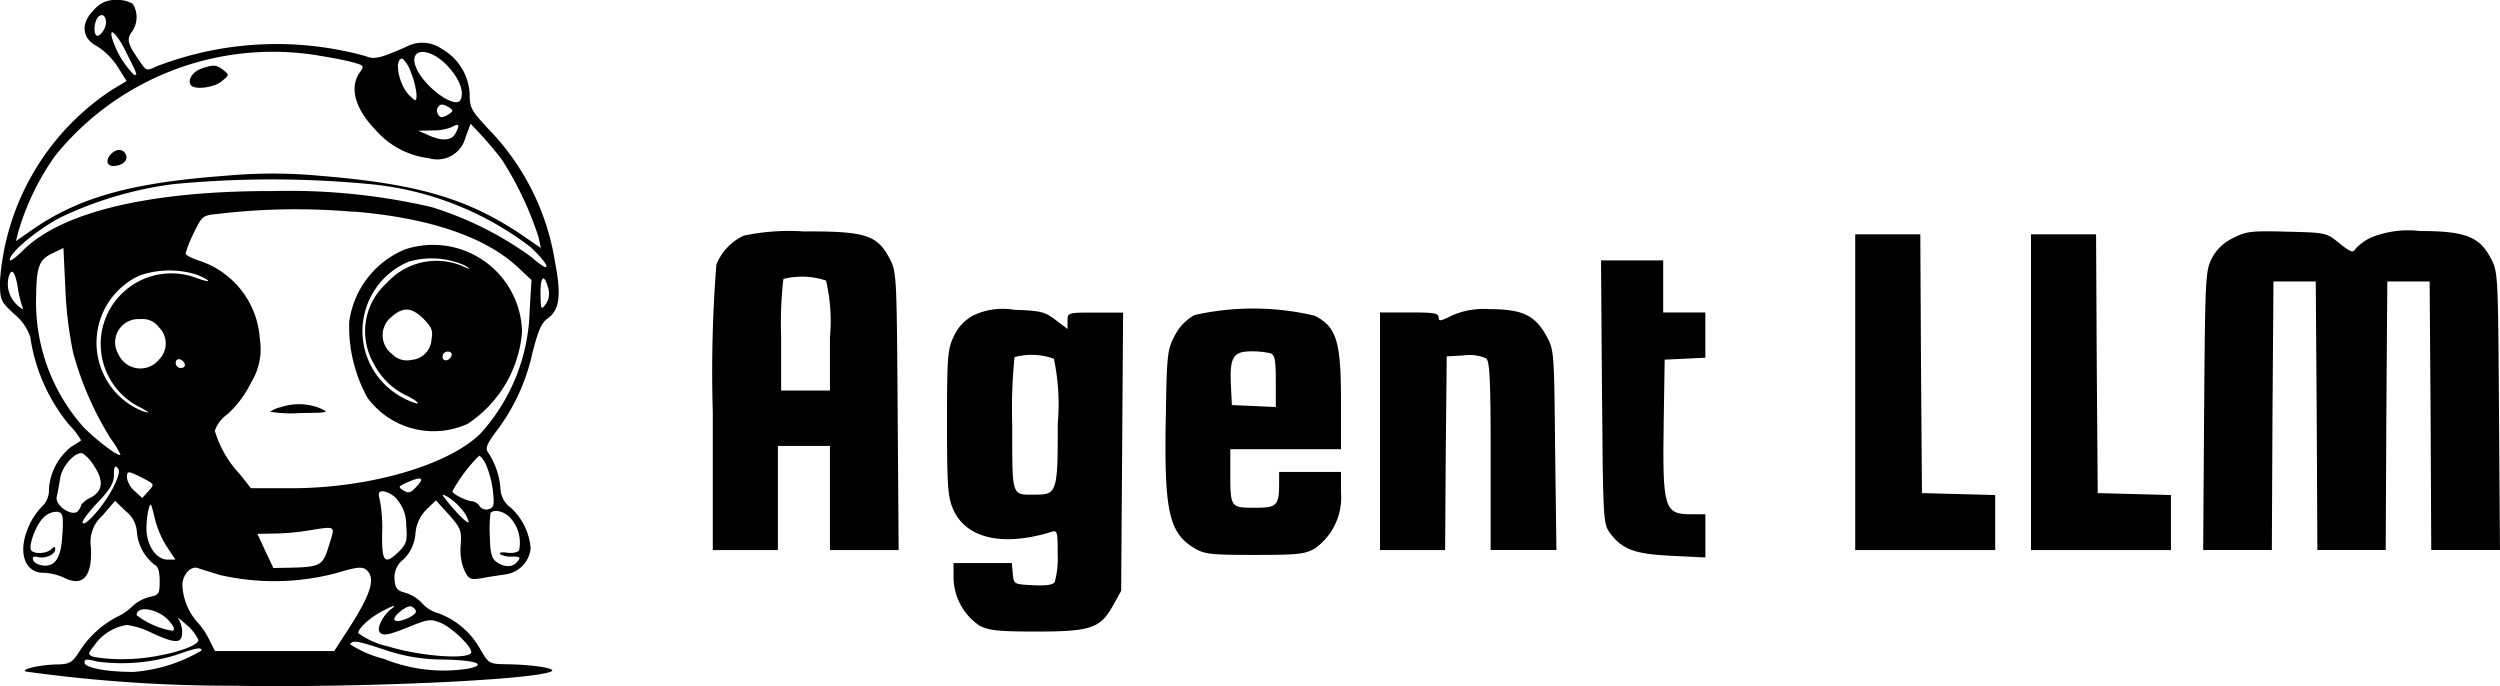<svg id="Group_62788" data-name="Group 62788" xmlns="http://www.w3.org/2000/svg" xmlns:xlink="http://www.w3.org/1999/xlink" width="97.705" height="26.817" viewBox="0 0 97.705 26.817">
  <defs>
    <clipPath id="clip-path">
      <rect id="Rectangle_29705" data-name="Rectangle 29705" width="97.705" height="26.817" fill="none"/>
    </clipPath>
  </defs>
  <g id="Group_62788-2" data-name="Group 62788" clip-path="url(#clip-path)">
    <path id="Path_269408" data-name="Path 269408" d="M3.676.382C3.142.9,3.193,1.5,3.791,1.806a2.665,2.665,0,0,1,.789.776l.369.585-.534.318A9.756,9.756,0,0,0,0,10.978c0,.751.013.789.56,1.3a1.96,1.96,0,0,1,.623.89A6.981,6.981,0,0,0,2.7,16.6a2.97,2.97,0,0,1,.471.611,4.511,4.511,0,0,1-.394.254,2.312,2.312,0,0,0-.865,1.654.863.863,0,0,1-.267.674,2.566,2.566,0,0,0-.509.75c-.458,1-.2,1.844.572,1.844a2.077,2.077,0,0,1,.814.2c.725.356,1.094-.064,1.03-1.208a1.359,1.359,0,0,1,.445-1.221l.5-.585.42.407a1.107,1.107,0,0,1,.432.8,1.816,1.816,0,0,0,.7,1.3c.127.051.191.254.191.623,0,.5-.025.547-.382.623a1.581,1.581,0,0,0-.7.382,2.015,2.015,0,0,1-.572.394A3.844,3.844,0,0,0,3.1,25.466c-.267.42-.382.483-.789.5-.7,0-1.526.191-1.3.28A58.218,58.218,0,0,0,9.1,26.8c4.872.089,11.932-.229,12.466-.572.165-.114-.8-.254-1.743-.267-.712-.013-.712-.013-1.043-.572a3.1,3.1,0,0,0-1.654-1.425,1.283,1.283,0,0,1-.623-.382,1.446,1.446,0,0,0-.636-.407c-.343-.089-.42-.178-.445-.509a.871.871,0,0,1,.343-.8,1.56,1.56,0,0,0,.471-1,1.471,1.471,0,0,1,.445-.967l.356-.343.509.56c.458.522.5.611.458,1.2a2.063,2.063,0,0,0,.153.992c.165.331.229.356.649.293.254-.051.687-.114.954-.153a1.143,1.143,0,0,0,.979-1.018,2.421,2.421,0,0,0-.763-1.577.974.974,0,0,1-.42-.789,2.942,2.942,0,0,0-.483-1.387c-.114-.153-.051-.318.318-.814A7.76,7.76,0,0,0,20.8,13.827c.229-.9.356-1.208.611-1.387.458-.331.534-.89.28-2.2A9.574,9.574,0,0,0,19.144,5.1c-.738-.789-.789-.878-.789-1.437A2.152,2.152,0,0,0,17.249,1.9a1.323,1.323,0,0,0-1.387-.064c-1.018.445-1.234.5-1.577.356a13.053,13.053,0,0,0-8.179.407c-.369.178-.394.165-.611-.153-.509-.725-.56-.9-.343-1.2A.982.982,0,0,0,5.19.153,1.122,1.122,0,0,0,4.541,0a1.037,1.037,0,0,0-.865.382m.394.763c-.076.14-.191.254-.254.254-.178,0-.153-.56.025-.738.229-.229.407.153.229.483M4.91,2c.483.967.471.929.331.929A3.546,3.546,0,0,1,4.4,1.552C4.223,1,4.554,1.285,4.91,2m7.492.165c.5.076,1.107.191,1.374.267.458.127.471.14.28.407-.407.585-.178,1.412.611,2.226a3.283,3.283,0,0,0,2.1,1.119,1.135,1.135,0,0,0,1.425-.814l.2-.534.445.471c.242.267.611.7.8.967a13.068,13.068,0,0,1,1.412,3l.089.42L20.4,9.184c-2.124-1.425-4.058-2-7.912-2.315a19.713,19.713,0,0,0-3.676,0C5.177,7.136,3.155,7.7,1.374,8.9l-.751.522L.712,9.07A9.953,9.953,0,0,1,2.162,6.08,10.944,10.944,0,0,1,12.4,2.162m5.037.356c.483.5.712,1.018.572,1.361-.153.407-1.272-.343-1.692-1.119-.432-.84.343-1,1.119-.242m-1.374.318a3.127,3.127,0,0,1,.216.84c0,.293-.013.305-.254.076-.432-.394-.649-1.463-.293-1.463a1.309,1.309,0,0,1,.331.547M17.554,4.2c.165.114.165.14,0,.254a.835.835,0,0,1-.28.127c-.14,0-.254-.242-.165-.382s.2-.153.445,0m.254,1c-.153.305-.534.331-1.081.076l-.382-.165.572-.013a1.922,1.922,0,0,0,.763-.14c.254-.153.305-.076.127.242M14.361,7.187a12.236,12.236,0,0,1,6.373,2.468c.814.763.84,1.107.038.394A13.306,13.306,0,0,0,16.854,8.09a24.635,24.635,0,0,0-6.169-.623C5.864,7.454,2.4,8.281.89,9.795c-.28.28-.509.445-.509.356,0-.28,1.081-1.183,1.984-1.654A14.6,14.6,0,0,1,6.742,7.2a40.127,40.127,0,0,1,7.619-.013m-.547,1.081c2.938.242,5.139.979,6.424,2.175l.534.5L20.7,12.123a7.412,7.412,0,0,1-1.933,4.834c-1.272,1.234-4.35,2.124-7.378,2.124H9.807l-.432-.547a4.189,4.189,0,0,1-.979-1.7,1.318,1.318,0,0,1,.5-.649,4.1,4.1,0,0,0,.916-1.234,2.469,2.469,0,0,0,.343-1.7,3.445,3.445,0,0,0-2.379-3.066c-.28-.089-.522-.216-.522-.28a4.641,4.641,0,0,1,.318-.8c.331-.674.331-.687.992-.751a25.793,25.793,0,0,1,5.254-.076M2.862,13.8a12.579,12.579,0,0,0,1.45,3.32,4.509,4.509,0,0,1,.394.636c0,.153-.827-.458-1.425-1.043a7.334,7.334,0,0,1-1.87-5.075c.013-1.221.114-1.488.623-1.73l.445-.216.076,1.615A15.443,15.443,0,0,0,2.862,13.8M.687,11.181a4.082,4.082,0,0,0,.165.738c.076.2.064.216-.14.038a1.12,1.12,0,0,1-.382-1.094c.1-.42.254-.28.356.318M7.7,10.736c.6.254.572.343-.025.127a2.761,2.761,0,0,0-2.137,5.088c.331.191.343.2.064.127A2.839,2.839,0,0,1,4.083,14.7,2.892,2.892,0,0,1,5.47,10.761,3.6,3.6,0,0,1,7.7,10.736m13.738.585a.7.7,0,0,1-.114.572c-.178.242-.191.2-.2-.445,0-.7.153-.763.318-.127M6.22,12.8a.883.883,0,0,1,0,1.247.939.939,0,0,1-1.59-.2.908.908,0,0,1,.852-1.374.782.782,0,0,1,.738.331m1,1.425c.025.089-.038.153-.153.153a.2.2,0,0,1-.2-.2c0-.216.28-.178.356.051M3.663,18.19c.394.585.369.979-.1,1.247a1.143,1.143,0,0,0-.382.28.617.617,0,0,1-.114.229c-.178.293-.916-.153-.852-.522.038-.153.1-.5.14-.75.076-.471.6-1.043.878-.954a1.592,1.592,0,0,1,.432.471m15.328-.038a4.056,4.056,0,0,1,.267,1c.064.56.051.674-.14.738a.315.315,0,0,1-.369-.1.44.44,0,0,0-.28-.2c-.216,0-.789-.28-.789-.394a6.094,6.094,0,0,1,1.043-1.387c.051,0,.178.153.267.343m-14.527.814c-.293.649-1.107,1.615-1.234,1.476-.051-.051.2-.394.56-.776.522-.547.661-.789.661-1.107s.038-.382.14-.28.064.293-.127.687m1.043-.318c.547.28.547.267.28.56l-.229.254-.305-.28a.888.888,0,0,1-.293-.509c0-.28.038-.28.547-.025M16.295,19c-.242.267-.331.293-.534.165s-.2-.153.114-.293c.585-.267.738-.216.42.127m-.776.522a1.5,1.5,0,0,1,.356,1c.051.611.013.725-.267,1.018-.572.56-.687.445-.674-.661a5.9,5.9,0,0,0-.089-1.336c-.076-.28-.051-.343.14-.343a.97.97,0,0,1,.534.318m2.531.394a1.243,1.243,0,0,1,.267.483c0,.127-.445-.305-.89-.865-.178-.229-.178-.242.089-.1a2.328,2.328,0,0,1,.534.483m-11.957.509a3.693,3.693,0,0,0,.458.992l.305.458H6.551c-.445,0-.827-.56-.827-1.221,0-.522.14-1.119.2-.865.025.064.1.356.165.636m-3.651.432c-.038.929-.267,1.31-.776,1.247-.165-.025-.343-.114-.369-.216-.038-.127.013-.153.191-.114.293.076.674-.1.674-.305,0-.114-.038-.114-.153,0-.178.178-.687.2-.789.038s.153-.929.458-1.247A.746.746,0,0,1,2.226,20c.229.038.254.114.216.865m17.516-.611a1.452,1.452,0,0,1,.331,1.247c-.051.089-.254.127-.458.1s-.331-.013-.293.051a.793.793,0,0,0,.458.1c.331,0,.369.025.229.191-.191.242-.509.242-.827.013-.178-.127-.242-.356-.254-.979a5.2,5.2,0,0,1,.025-.916c.1-.178.547-.089.789.191m-7.1,1.056c-.229.789-.331.852-1.488.878l-.687.013-.318-.674-.305-.661.661-.013a8.633,8.633,0,0,0,1.3-.114c1.145-.178,1.081-.216.84.572m-4.236,1.17a9.485,9.485,0,0,0,4.5-.076c.8-.242,1.018-.267,1.183-.14.407.331.191.992-.852,2.57l-.394.611H8.4l-.242-.483A2.9,2.9,0,0,0,7.7,24.3a2.342,2.342,0,0,1-.572-1.437c0-.394.331-.763.611-.661.089.038.483.153.89.28m6.627,1.348c-.28.216-.522.7-.432.852.114.191.331.153,1.183-.191.712-.293.827-.305,1.208-.153.471.2,1.259.967,1.2,1.17-.1.28-2.01.14-3.231-.242a3.1,3.1,0,0,1-1.183-.522c0-.191.458-.611.954-.865.458-.242.585-.267.305-.051m.992.051c.064.165-.7.5-.827.356-.114-.114.471-.6.649-.534a.307.307,0,0,1,.178.178M6.6,24.258c.2.229.254.356.14.394a3.118,3.118,0,0,1-1.4-.611c0-.394.84-.254,1.259.216m1.158.751c0,.305-1.641.738-2.8.751a6.478,6.478,0,0,1-1.31-.089c-.229-.1-.216-.114.038-.445a1.912,1.912,0,0,1,1.272-.8,3.178,3.178,0,0,1,.992.318c.916.42,1.17.42,1.17-.038a1.024,1.024,0,0,0-.153-.534c-.089-.1.051.013.318.242a1.716,1.716,0,0,1,.471.6m7.314.394a7.024,7.024,0,0,0,2.29.369c1.259.025,1.7.2.941.356a6.211,6.211,0,0,1-3.295-.382,4.354,4.354,0,0,1-1.323-.572c.1-.165.28-.14,1.387.229m-7.187.013a6.09,6.09,0,0,1-2.671.84c-1.069,0-1.908-.165-1.908-.369,0-.14.089-.14.483-.038a7.163,7.163,0,0,0,3.091-.254c.789-.28,1-.318,1-.178"/>
    <path id="Path_269409" data-name="Path 269409" d="M58.735,20.288c-.343.127-.534.432-.407.636s.9.114,1.208-.14.305-.254.064-.445c-.28-.216-.382-.216-.865-.051" transform="translate(-50.874 -17.604)"/>
    <path id="Path_269410" data-name="Path 269410" d="M33.168,46.188c-.229.229-.191.483.076.483.343,0,.585-.2.5-.432s-.356-.267-.572-.051" transform="translate(-28.818 -40.184)"/>
    <path id="Path_269411" data-name="Path 269411" d="M109.391,75.314a3.567,3.567,0,0,0-2.188,2.837,5.737,5.737,0,0,0,.712,2.964,3.209,3.209,0,0,0,3.918,1.018,4.752,4.752,0,0,0,2.124-3.6,3.479,3.479,0,0,0-4.567-3.218m2.315.623c.191.114.242.165.1.114a2.609,2.609,0,0,0-3.129.572,2.528,2.528,0,0,0-.509,3.167,2.748,2.748,0,0,0,1.348,1.272c.28.153.432.267.331.28a3.039,3.039,0,0,1-1.565-1.107,2.938,2.938,0,0,1,1.247-4.439,3.179,3.179,0,0,1,2.175.14m-1.59,2.1c.318.331.369.458.305.8a.85.85,0,0,1-.789.8.8.8,0,0,1-.751-.229.919.919,0,0,1-.013-1.463c.458-.394.776-.369,1.247.089m1.094,1.425c-.076.229-.356.267-.356.051a.2.2,0,0,1,.2-.2c.114,0,.178.064.153.153" transform="translate(-93.554 -65.57)"/>
    <path id="Path_269412" data-name="Path 269412" d="M83.42,124.318a1.114,1.114,0,0,0-.42.178,4.965,4.965,0,0,0,1.183.051c1.094-.013,1.145-.013.789-.178a2.211,2.211,0,0,0-1.552-.051" transform="translate(-72.442 -108.405)"/>
    <path id="Path_269413" data-name="Path 269413" d="M220.208,71.261a2.114,2.114,0,0,0-1.069,1.132,53.564,53.564,0,0,0-.14,5.762v5.393h2.544V79.478h2.035v4.071h2.684l-.038-5.444c-.038-5.393-.038-5.432-.331-5.979-.471-.89-.954-1.043-3.333-1.03a8.611,8.611,0,0,0-2.353.165m3.218,1.755a6.949,6.949,0,0,1,.153,2.226v2.073h-1.908V75.178a14.62,14.62,0,0,1,.089-2.226,2.984,2.984,0,0,1,1.666.064" transform="translate(-191.142 -62.051)"/>
    <path id="Path_269414" data-name="Path 269414" d="M678.058,71.28a1.746,1.746,0,0,0-.827.8c-.242.483-.254.8-.293,5.94l-.038,5.444h2.684l.025-5.254.038-5.241H681.3l.038,5.241.025,5.254h2.671l.025-5.254.038-5.241h1.654l.038,5.241.025,5.254H688.5l-.038-5.444c-.038-5.393-.038-5.432-.331-5.979-.445-.827-1-1.043-2.76-1.043a3.85,3.85,0,0,0-1.908.254,1.916,1.916,0,0,0-.611.445c-.089.165-.191.127-.623-.216-.509-.42-.522-.42-2.061-.458-1.4-.038-1.59-.013-2.112.254" transform="translate(-590.796 -61.969)"/>
    <path id="Path_269415" data-name="Path 269415" d="M570,78.169v6.169h5.47v-2.15l-1.425-.038-1.437-.038-.038-5.063L572.544,72H570Z" transform="translate(-497.494 -62.841)"/>
    <path id="Path_269416" data-name="Path 269416" d="M624,78.169v6.169h5.47v-2.15l-1.425-.038-1.437-.038-.038-5.063L626.544,72H624Z" transform="translate(-544.625 -62.841)"/>
    <path id="Path_269417" data-name="Path 269417" d="M491.938,85.139c.038,5,.051,5.152.305,5.508.483.649.954.827,2.4.9l1.336.064V89.922h-.56c-1.056,0-1.119-.229-1.069-3.625l.038-2.417.8-.038.789-.038V82.035H494.33V80H491.9Z" transform="translate(-429.329 -69.824)"/>
    <path id="Path_269418" data-name="Path 269418" d="M292,95.382a1.749,1.749,0,0,0-.738.8c-.242.509-.267.763-.267,3.409,0,2.531.038,2.913.254,3.384.5,1.107,1.921,1.437,3.791.865.267-.089.28-.064.28.84a3.539,3.539,0,0,1-.114,1.107c-.064.114-.331.153-.852.127-.75-.038-.75-.038-.789-.458l-.038-.407h-2.277v.547a2.3,2.3,0,0,0,1.018,1.9c.369.191.75.229,2.226.229,2.124,0,2.493-.127,2.989-1.018l.318-.572.038-5.444.038-5.432H296.8c-1.094,0-1.094,0-1.094.331V95.9l-.471-.356c-.42-.318-.572-.356-1.616-.394a2.677,2.677,0,0,0-1.615.229m3.167,1.679a8.618,8.618,0,0,1,.153,2.531c0,2.7-.025,2.786-.89,2.786-.929,0-.89.127-.89-2.722A20.579,20.579,0,0,1,293.633,97a2.556,2.556,0,0,1,1.539.064" transform="translate(-253.984 -83.043)"/>
    <path id="Path_269419" data-name="Path 269419" d="M359.216,95.052a1.905,1.905,0,0,0-.763.789c-.293.547-.318.7-.356,3.116-.076,3.753.114,4.618,1.132,5.215.382.229.661.254,2.341.254s1.959-.025,2.353-.254a2.437,2.437,0,0,0,1.018-2.188v-.8h-2.417v.407c0,.916-.076.992-.954.992-.941,0-.954-.013-.954-1.348v-.941h4.325V98.359c0-2.29-.178-2.849-1.03-3.282a10.444,10.444,0,0,0-4.694-.025m2.977,1.5c.165.064.2.28.2,1.094v1l-.852-.038-.865-.038-.038-.789c-.051-1.081.089-1.31.8-1.31a3.21,3.21,0,0,1,.751.076" transform="translate(-312.533 -82.739)"/>
    <path id="Path_269420" data-name="Path 269420" d="M426.773,95.267c-.407.2-.483.216-.483.051s-.2-.191-1.145-.191H424v9.286h2.544l.025-3.791.038-3.778.674-.038a1.609,1.609,0,0,1,.865.114c.14.114.178.8.178,3.816v3.676h2.57l-.051-3.918c-.038-3.892-.038-3.905-.356-4.478-.445-.789-.941-1.018-2.226-1.018a3.029,3.029,0,0,0-1.488.267" transform="translate(-370.066 -82.916)"/>
  </g>
</svg>
